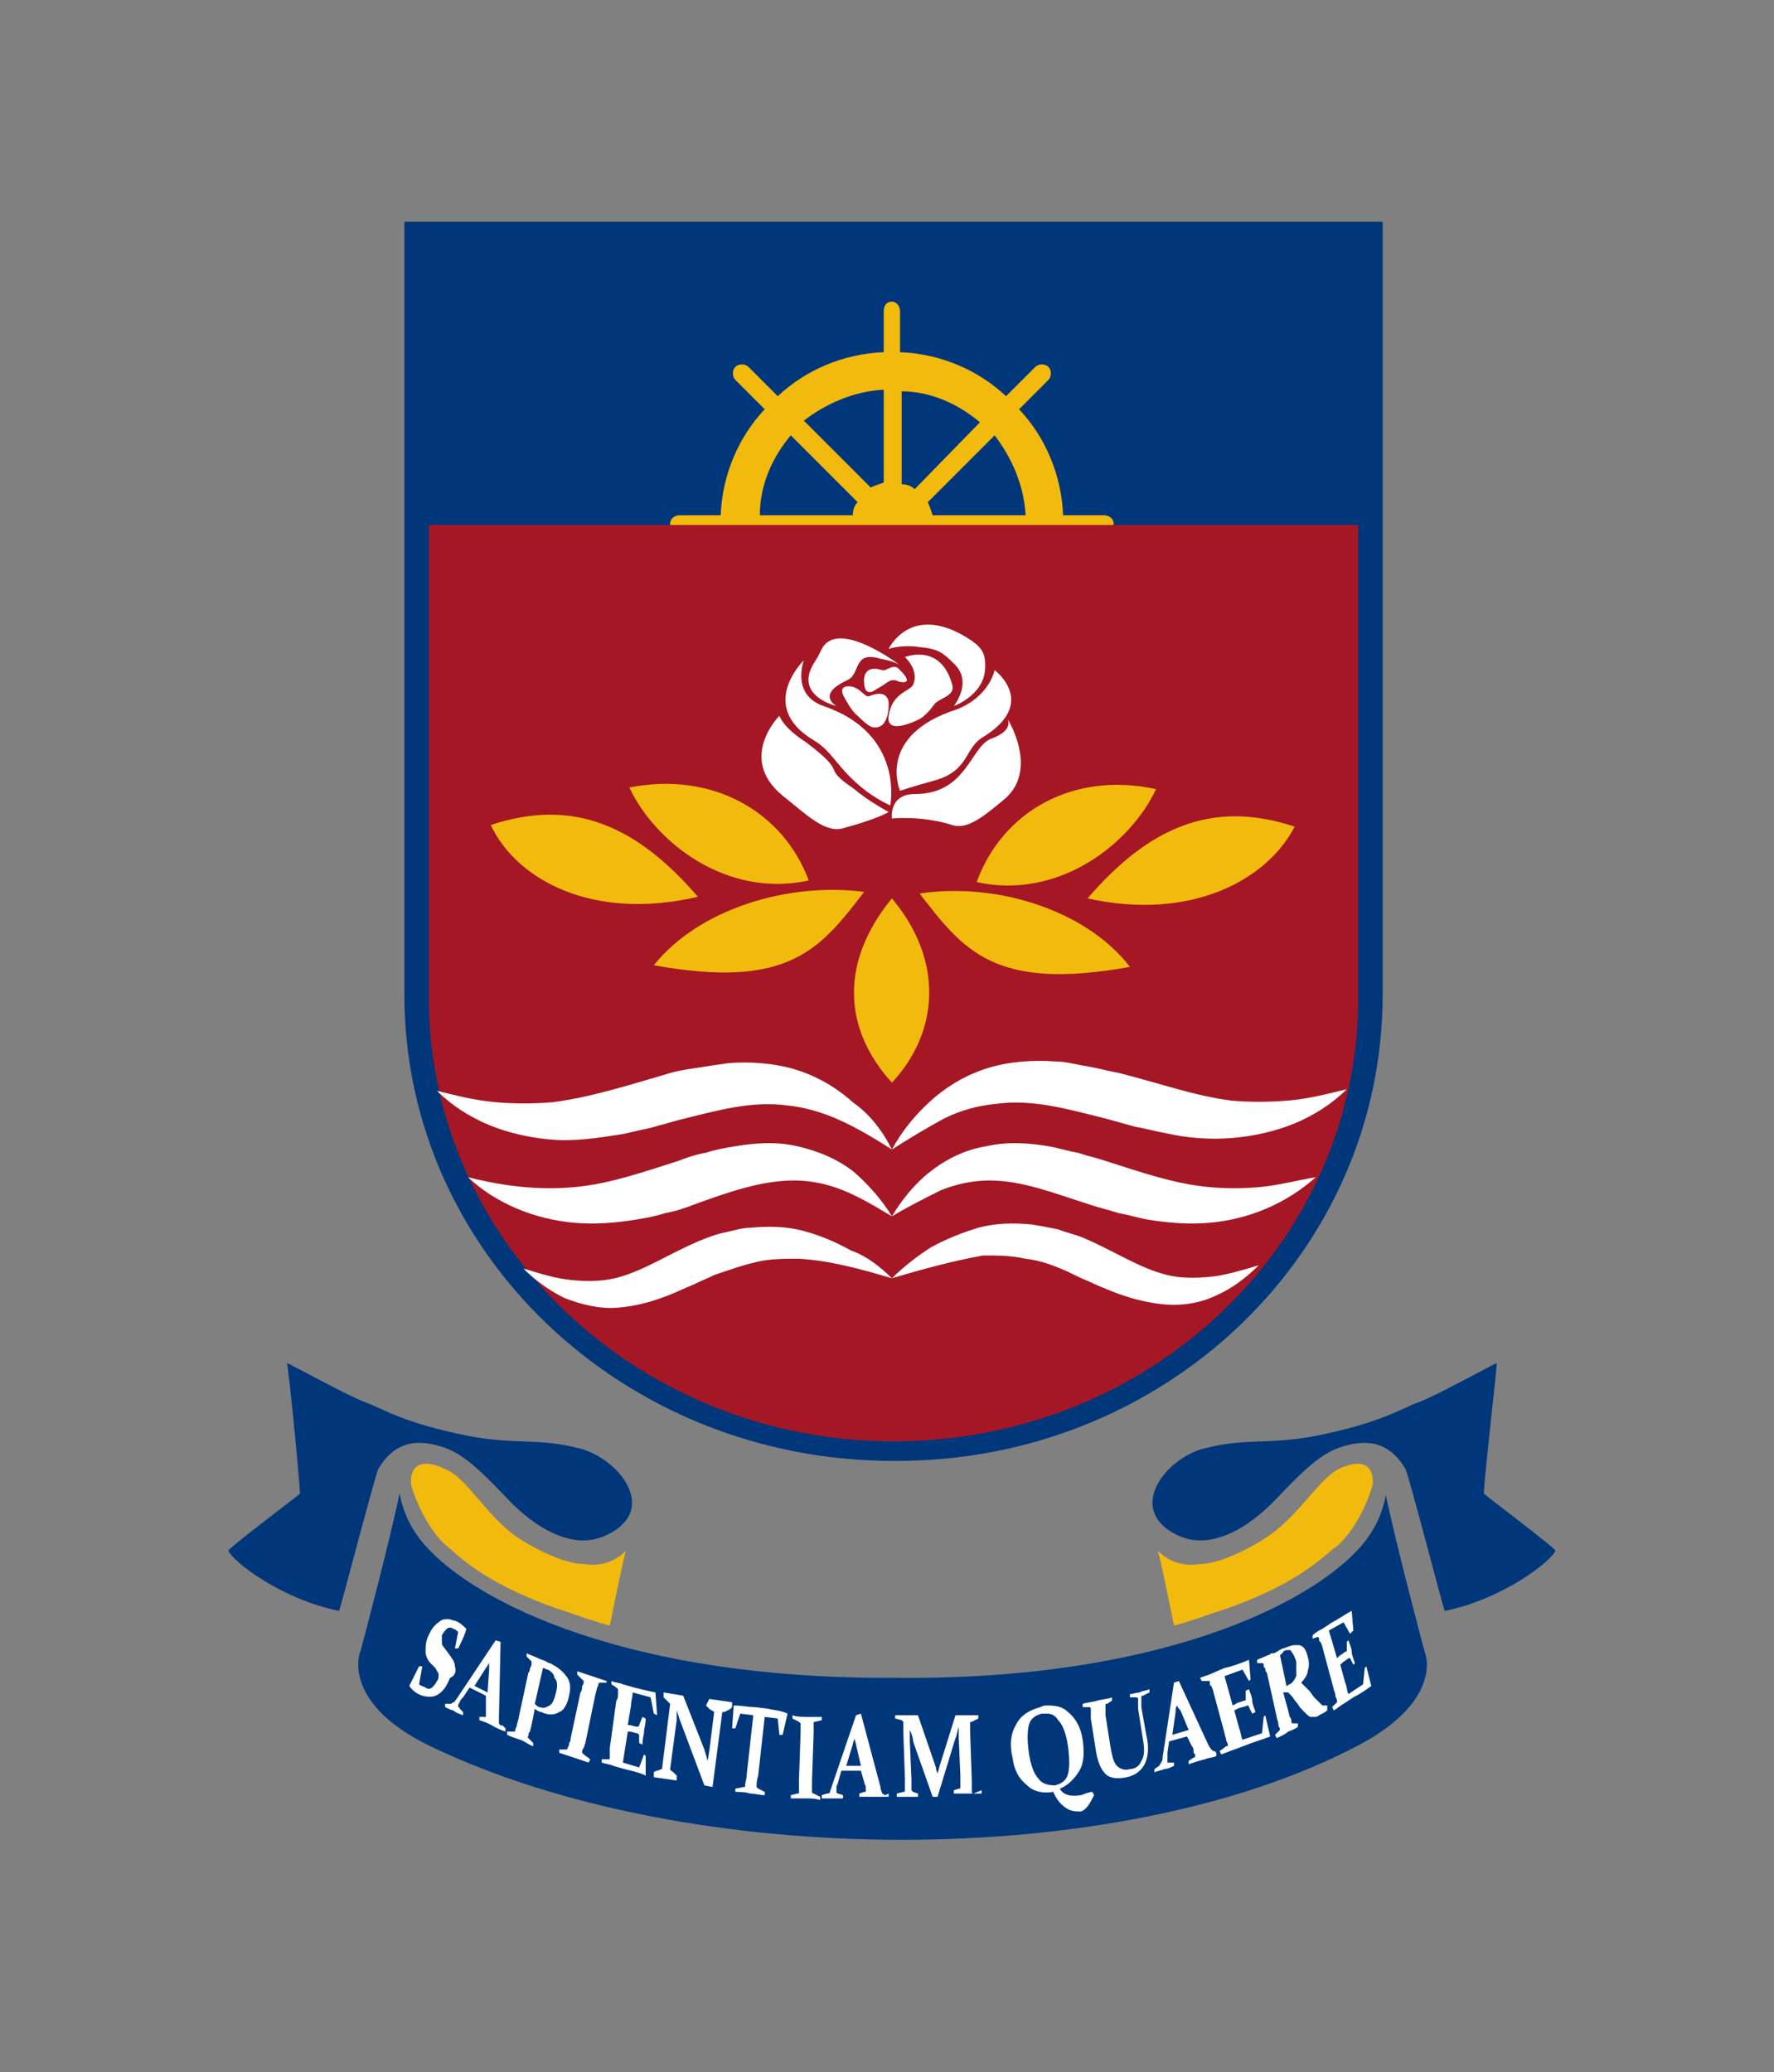 <?xml version="1.0" encoding="utf-8"?>
<!-- Generator: Adobe Illustrator 27.1.1, SVG Export Plug-In . SVG Version: 6.00 Build 0)  -->
<svg version="1.1" id="Layer_1" xmlns="http://www.w3.org/2000/svg" xmlns:xlink="http://www.w3.org/1999/xlink" x="0px" y="0px"
	 viewBox="0 0 108.8 127.1" style="enable-background:new 0 0 108.8 127.1;" xml:space="preserve">
<rect x="0" y="0" width="108.8" height="127.1" fill="#808080" stroke="none"/>
<style type="text/css">
	.st0{fill:#00377B;}
	.st1{fill:#F3BA0E;}
	.st2{fill:#A51724;}
	.st3{fill:#FFFFFF;}
	.st4{fill-rule:evenodd;clip-rule:evenodd;fill:#FFFFFF;}
	.st5{fill:none;}
</style>
<g>
	<g>
		<path class="st0" d="M84.8,61V13.6h-60v47.4c0,15.8,13.4,28.6,30,28.6C71.4,89.7,84.8,76.9,84.8,61L84.8,61L84.8,61z"/>
		<path class="st1" d="M67.7,31.6h-2.5c-0.1-2.5-1.1-4.8-2.7-6.5l1.8-1.8c0.2-0.2,0.2-0.6,0-0.8c-0.2-0.2-0.6-0.2-0.8,0l-1.8,1.8
			c-1.7-1.6-4-2.6-6.5-2.7v-2.5c0-0.3-0.2-0.6-0.5-0.6c-0.3,0-0.5,0.2-0.5,0.6v2.5c-2.5,0.1-4.8,1.1-6.5,2.7l-1.8-1.8
			c-0.2-0.2-0.6-0.2-0.8,0l0,0c-0.2,0.2-0.2,0.6,0,0.8l1.8,1.8c-1.6,1.7-2.6,4-2.7,6.5h-2.5c-0.3,0-0.6,0.2-0.6,0.5
			c0,0.3,0.3,0.5,0.6,0.5h2.5c0.1,2.5,1.1,4.8,2.7,6.5l-1.8,1.8c-0.2,0.2-0.2,0.6,0,0.8c0.2,0.2,0.6,0.2,0.8,0l1.8-1.8
			c1.7,1.6,4,2.6,6.5,2.7v2.5c0,0.3,0.2,0.6,0.5,0.6c0.3,0,0.5-0.2,0.5-0.6v-2.5c2.5-0.1,4.8-1.1,6.5-2.7l1.8,1.8
			c0.2,0.2,0.6,0.2,0.8,0c0.2-0.2,0.2-0.6,0-0.8l-1.8-1.8c1.6-1.7,2.6-4,2.7-6.5h2.5c0.3,0,0.6-0.2,0.6-0.5
			C68.3,31.8,68,31.6,67.7,31.6z M62.9,31.6h-5.7c-0.1-0.3-0.2-0.6-0.3-0.8l4.1-4.1C62,28,62.8,29.7,62.9,31.6z M60.1,25.9L56.1,30
			c-0.2-0.2-0.5-0.3-0.8-0.3v-5.7C57.1,24,58.8,24.8,60.1,25.9z M54.2,23.9v5.7c-0.3,0.1-0.6,0.2-0.8,0.3l-4.1-4.1
			C50.6,24.8,52.3,24,54.2,23.9z M48.5,26.7l4.1,4.1c-0.2,0.2-0.3,0.5-0.3,0.8h-5.7C46.6,29.7,47.4,28,48.5,26.7z M46.5,32.7h5.7
			c0.1,0.3,0.2,0.6,0.3,0.8l-4.1,4.1C47.4,36.2,46.6,34.5,46.5,32.7z M49.3,38.3l4.1-4.1c0.2,0.2,0.5,0.3,0.8,0.3v5.7
			C52.3,40.2,50.6,39.5,49.3,38.3z M55.2,40.3v-5.7c0.3-0.1,0.6-0.2,0.8-0.3l4.1,4.1C58.8,39.5,57.1,40.2,55.2,40.3z M60.9,37.5
			l-4.1-4.1c0.2-0.2,0.3-0.5,0.3-0.8h5.7C62.8,34.5,62,36.2,60.9,37.5z"/>
		<path class="st2" d="M83.3,61.2v-29h-57v29c0,15,12.8,27.2,28.5,27.2C70.6,88.4,83.3,76.2,83.3,61.2L83.3,61.2L83.3,61.2z"/>
		<path class="st3" d="M54.7,78.4c-2-0.6-3.9-1.1-5.7-1.2c-0.9,0-1.8,0-2.6,0.2c-0.9,0.2-1.7,0.5-2.6,0.8c-0.4,0.2-0.9,0.4-1.3,0.6
			c-0.5,0.2-0.9,0.4-1.4,0.6c-1,0.4-2,0.7-3.2,0.8c-1.1,0.1-2.3-0.2-3.3-0.6c-1-0.5-1.8-1.1-2.5-1.8c1,0.3,1.9,0.6,2.9,0.7
			c0.9,0.1,1.8,0.1,2.7-0.1c1.7-0.4,3.3-1.5,5.2-2.3c0.5-0.2,1-0.4,1.5-0.5c0.5-0.1,1.1-0.3,1.6-0.3c1.1-0.1,2.2-0.1,3.3,0.2
			c1.1,0.3,2,0.7,2.9,1.2C53.1,77,54,77.7,54.7,78.4"/>
		<path class="st3" d="M54.7,74.6c-1-0.6-2-1.2-3-1.6c-1-0.4-2-0.6-3-0.6c-2,0-4,0.7-6.2,1.5c-0.5,0.2-1.1,0.4-1.7,0.5
			c-0.6,0.2-1.2,0.3-1.8,0.4c-1.2,0.2-2.5,0.3-3.7,0.2c-2.5-0.2-4.9-1.2-6.6-2.8c1.2,0.3,2.3,0.5,3.4,0.6c1.1,0.1,2.2,0.1,3.2,0
			c2.1-0.2,4.1-0.9,6.3-1.6c0.5-0.2,1.1-0.4,1.7-0.5c0.6-0.2,1.2-0.3,1.8-0.4c1.2-0.2,2.5-0.3,3.8,0c1.3,0.3,2.5,0.8,3.5,1.6
			C53.3,72.7,54.1,73.6,54.7,74.6"/>
		<path class="st3" d="M54.7,70.5c-1.1-0.7-2.1-1.3-3.2-1.8c-1.1-0.5-2.2-0.8-3.2-0.9c-2.2-0.3-4.3,0.3-6.7,0.9l-1.8,0.5
			c-0.6,0.1-1.2,0.3-1.9,0.4c-1.3,0.2-2.6,0.4-4,0.3c-1.3-0.1-2.7-0.4-3.9-0.9c-1.2-0.5-2.3-1.2-3.2-2.1c1.2,0.3,2.4,0.6,3.6,0.7
			c1.2,0.1,2.3,0.1,3.5,0c2.3-0.3,4.5-1,6.9-1.7c0.6-0.2,1.2-0.3,1.9-0.4c0.6-0.1,1.3-0.2,2-0.3c1.3-0.1,2.8,0,4.1,0.4
			c1.3,0.4,2.5,1.1,3.5,2C53.3,68.3,54.1,69.3,54.7,70.5"/>
		<path class="st4" d="M55.2,40.8c0,0-3.8-2.9-4.8-1c-0.4,0.8-0.2,0.4-0.5,0.9c-1.2,2,1.4,2.6,1.4,2.6S50,42.6,52,41.7
			c0.8-0.4,0.3-1.8,2-1.3C55,40.6,55.2,40.8,55.2,40.8"/>
		<path class="st4" d="M49.3,40.5c0,0-2.9,2.8,0.6,4.9c1.2,0.7,1.4,1.7,3.2,3.1c0.8,0.6,1.5,0.9,1.5,0.9s0.9-4.4-4.1-6.1
			C48.5,42.6,49.3,40.5,49.3,40.5"/>
		<path class="st4" d="M53,41.9c0,0,0,0.9,0.7,0.4c0.7-0.4,0.6-0.4,0.8-0.5c0.3-0.2,0.6,0,0.6,0s1.1,0.3,0.1-0.7
			c-0.4-0.5-0.8,0.1-1.1,0C52.8,40.7,53,41.9,53,41.9"/>
		<path class="st4" d="M54.5,43.1c0,0,0.1,1.7-1,1.5c-0.3-0.1-0.7-0.5-0.9-0.7c-0.4-0.3-0.8-1.1-0.8-1.1s-0.4-0.6,0.1-0.7
			c0.8-0.1,1.1,0.7,1.4,0.6C54.5,42.2,54.5,43.1,54.5,43.1"/>
		<path class="st4" d="M55.5,40.3c0,0,2.2-0.9,2.9,1.7c0.2,0.7-0.8,0.8-1.1,1.2c-0.5,0.7-0.9,0.9-0.9,0.9s-2.1,1.1-1.9-0.2
			c0.2-1.4,1.3-1.5,1.5-1.9C56.4,41.1,55.5,40.3,55.5,40.3"/>
		<path class="st4" d="M54.5,39.8c0,0,1.4-3,5.1-0.5c0.7,0.5,0.9,0.9,0.8,1.9c-0.2,1.5-1.9,2.1-1.9,2.1s1.2-1.5,0-2.6
			c-0.6-0.6-0.9-0.9-2-1C55.3,39.5,54.5,39.8,54.5,39.8"/>
		<path class="st4" d="M61.8,44.1c0,0,2,3.2-0.3,5c-1.2,1-2.2,1.8-3.1,1.5c-1.9-0.6-3.7-0.4-3.7-0.4s-0.2-1.5,1.4-1.5
			c3.2,0,3.4-2.9,4.7-3.4C62.2,44.8,61.8,44.1,61.8,44.1"/>
		<path class="st4" d="M61,41.1c0,0,2.7,2-0.7,4.1c-1.2,0.7-0.8,2.1-3.1,2.7c-1.1,0.3-2,0.6-2,0.6s-1.5-3.4,3.5-5
			C60.7,42.7,61,41.1,61,41.1"/>
		<path class="st4" d="M47.8,43.9c0,0-2.6,2.6,0.2,4.9c1.5,1.2,2.6,2.3,3.7,2c2.2-0.6,2.8-1,2.8-1s-1.3-0.7-2.1-1.4
			c-2.2-1.5-0.2-0.8-3-2.9C48,44.6,47.8,43.9,47.8,43.9"/>
		<path class="st3" d="M54.7,78.4c0.7-0.7,1.6-1.4,2.4-1.9c0.9-0.5,1.9-0.9,2.9-1.2c1.1-0.3,2.2-0.3,3.3-0.2
			c0.6,0.1,1.1,0.2,1.6,0.3c0.5,0.2,1,0.3,1.5,0.5c1.9,0.8,3.5,1.9,5.2,2.3c0.8,0.2,1.7,0.2,2.7,0.1c0.9-0.1,1.9-0.4,2.9-0.7
			c-0.7,0.7-1.6,1.4-2.5,1.8c-1,0.5-2.1,0.7-3.3,0.6c-1.1-0.1-2.2-0.4-3.2-0.8c-0.5-0.2-1-0.4-1.4-0.6c-0.5-0.2-0.9-0.4-1.3-0.6
			c-0.9-0.4-1.7-0.7-2.6-0.8c-0.9-0.2-1.7-0.2-2.6-0.2C58.6,77.3,56.7,77.8,54.7,78.4"/>
		<path class="st3" d="M54.7,74.6c0.6-1,1.4-2,2.3-2.7c1-0.8,2.2-1.4,3.5-1.6c1.3-0.3,2.6-0.2,3.8,0c0.6,0.1,1.2,0.3,1.8,0.4
			c0.6,0.2,1.1,0.3,1.7,0.5c2.2,0.7,4.2,1.4,6.3,1.6c1.1,0.1,2.1,0.1,3.2,0c1.1-0.1,2.2-0.4,3.4-0.6c-1.8,1.6-4.1,2.6-6.6,2.8
			c-1.2,0.1-2.5,0-3.7-0.2c-0.6-0.1-1.2-0.3-1.8-0.4c-0.6-0.2-1.1-0.3-1.7-0.5c-2.2-0.7-4.2-1.5-6.2-1.5c-1,0-2,0.2-3,0.6
			C56.7,73.5,55.7,74,54.7,74.6"/>
		<path class="st3" d="M54.7,70.5c0.6-1.1,1.4-2.1,2.4-3c1-0.9,2.2-1.6,3.5-2c1.3-0.4,2.8-0.5,4.1-0.4c0.7,0,1.3,0.2,2,0.3
			c0.6,0.1,1.3,0.3,1.9,0.4c2.4,0.6,4.6,1.4,6.9,1.7c1.1,0.1,2.3,0.1,3.5,0c1.2-0.1,2.4-0.4,3.6-0.7c-0.9,0.9-2,1.6-3.2,2.1
			c-1.2,0.5-2.6,0.8-3.9,0.9c-1.3,0.1-2.7,0-4-0.3c-0.6-0.1-1.3-0.3-1.9-0.4l-1.8-0.5c-2.4-0.6-4.5-1.2-6.7-0.9
			c-1.1,0.1-2.2,0.4-3.2,0.9C56.8,69.2,55.8,69.8,54.7,70.5"/>
		<g>
			<path class="st1" d="M54.7,66.4c2.9-3.1,3.2-7.5,0-11.3C51.5,59,51.7,63.1,54.7,66.4z"/>
			<path class="st1" d="M56.4,54.8c2.7,3.5,4.6,6,12.9,4.5C66.6,55.8,61.1,54.1,56.4,54.8z"/>
			<path class="st1" d="M70.9,48.4c-5-1.1-9.4,1.3-11,5.7C64.9,55.2,69.3,51.8,70.9,48.4z"/>
			<path class="st1" d="M66.7,55.1c6.3,1.4,11-1.1,12.7-4.4C74.3,49,70.4,50.8,66.7,55.1z"/>
			<path class="st1" d="M40.1,59.2c8.3,1.5,10.2-1,12.9-4.5C48.4,54.1,42.9,55.7,40.1,59.2z"/>
			<path class="st1" d="M49.6,54c-1.6-4.3-6-6.7-11-5.7C40.2,51.7,44.6,55.1,49.6,54z"/>
			<path class="st1" d="M30.1,50.6L30.1,50.6c1.6,3.4,6.3,5.9,12.7,4.4C39.1,50.7,35.2,48.9,30.1,50.6z"/>
		</g>
		<path class="st0" d="M17.6,83.6c0.1,0,3.9,2.1,4.8,2.4c0.9,0.3,2.3,1.3,6.5,2.1c2.8,0.5,4.1,0.1,6.5,0.7c2.4,0.5,5.1,3.7,1.9,5.3
			c-2.1,1.1-4.5-0.4-6.2-2.2c-1.7-1.8-2.7-2.7-3.8-3.1c-1.7-0.6-3.1-0.4-4.1,1.3c-0.2,0.4-2.2,8.1-2.4,8.7c-3.5-0.7-6.5-3-6.8-3.7
			c0.2-0.3,4.2-3.3,4.4-3.5C18.3,89.9,17.7,84,17.6,83.6"/>
		<path class="st0" d="M91.8,83.6c-0.1,0-3.9,2.1-4.8,2.4c-0.9,0.3-2.3,1.3-6.5,2.1c-2.8,0.5-4.1,0.1-6.5,0.7
			c-2.4,0.5-5,3.7-1.9,5.3c2.1,1.1,4.5-0.4,6.2-2.2c1.7-1.8,2.7-2.7,3.8-3.1c1.7-0.6,3.1-0.4,4.1,1.3c0.2,0.4,2.2,8.1,2.4,8.7
			c3.5-0.7,6.5-3,6.8-3.7c-0.2-0.3-4.2-3.3-4.4-3.5C91.1,89.9,91.8,84,91.8,83.6"/>
		<g>
			<polygon class="st1" points="38.4,95.1 38.4,95.1 38.4,95.1 			"/>
			<path class="st1" d="M35.5,95.9c-1.1-0.1-2.9-1-3.9-1.7c-1.9-1.4-3-3.6-4.3-4.1c-0.8-0.4-2.1-0.7-2.1,0.8c0,0.4,0.9,2.9,2.3,4
				c0.6,0.5,2.4,2.4,7.4,4c2,0.7,2.5,0.8,2.5,0.8s0.9-4.5,1-4.6C37.2,96.3,35.9,95.9,35.5,95.9z"/>
			<path class="st1" d="M82.1,90.1c-1.2,0.6-2.4,2.8-4.3,4.1c-1,0.7-2.8,1.6-3.9,1.7c-0.4,0-1.7,0.4-2.9-0.8h0c0.1,0.1,1,4.6,1,4.6
				s0.5-0.1,2.5-0.8c5-1.6,6.7-3.5,7.4-4c1.4-1.1,2.3-3.6,2.3-4C84.2,89.4,82.9,89.7,82.1,90.1z"/>
		</g>
		<path class="st0" d="M87.4,101.4c-0.2-0.7-2-7.6-2.4-9.7c-0.1,0.4-0.3,1.7-1.5,3.1c-3.1,3.6-12.6,8.3-28.7,8.1h0
			C38.6,103,29.1,98.3,26,94.7c-1.2-1.4-1.4-2.7-1.5-3.1c-0.4,2.1-2.2,9-2.4,9.7c0.1-0.3-1.5,3,4.3,5.8c15.8,7.6,42.1,7.7,56.8,0
			C88.8,104.2,87.3,101.1,87.4,101.4"/>
		<g>
			<path class="st3" d="M83.8,102.2l-0.1,0.1l-0.1,1l-0.9,0.6c-0.1-0.2-0.1-0.5-0.2-0.7l-0.3-1.1l0.1-0.1c0.1-0.1,0.3-0.2,0.4-0.3
				c0,0,0.1,0,0.1,0l0.2,0.4l0.1-0.1c-0.1-0.3-0.2-0.5-0.2-0.7c0-0.2-0.1-0.4-0.2-0.7l-0.1,0.1l0,0.5c0,0.1,0,0.1-0.1,0.1
				c-0.1,0.1-0.3,0.2-0.4,0.3l-0.1,0.1l-0.5-1.7l0.9-0.5l0.4,0.7L83,100l-0.1-1.2l0,0c-0.4,0.2-0.8,0.5-1.2,0.7l-0.6,0.4
				c-0.2,0.1-0.4,0.2-0.6,0.4l0,0.2l0.3-0.1c0,0,0.1,0,0.1,0.1c0,0.1,0,0.2,0.1,0.2c0,0.1,0.1,0.2,0.1,0.3l0.7,2.6
				c0,0.1,0.1,0.2,0.1,0.4c0,0.1,0.1,0.2,0.1,0.3c0,0.1,0,0.1,0,0.1l-0.3,0.3l0.1,0.2c0.2-0.1,0.4-0.3,0.6-0.4l0.6-0.4
				c0.4-0.2,0.7-0.4,1.1-0.7l0,0L83.8,102.2z"/>
			<path class="st3" d="M27.9,102.2c0-0.3-0.2-0.5-0.4-0.8l-0.3-0.4c-0.1-0.1-0.1-0.2-0.1-0.3c0-0.1,0-0.2,0-0.4
				c0.1-0.2,0.2-0.3,0.3-0.4c0.1-0.1,0.3-0.1,0.4,0c0.1,0,0.2,0.1,0.3,0.2l-0.2,1l0.2,0c0.2-0.4,0.4-0.8,0.5-1.2
				c-0.2-0.2-0.4-0.4-0.7-0.5c-0.1,0-0.3-0.1-0.4-0.1c-0.2,0-0.4,0-0.6,0.2c-0.3,0.2-0.5,0.5-0.7,1c-0.1,0.3-0.1,0.6-0.1,0.8
				c0,0.2,0.1,0.5,0.3,0.7l0.3,0.3c0.1,0.2,0.2,0.3,0.2,0.4c0,0.1,0,0.3-0.1,0.4c-0.1,0.2-0.2,0.3-0.3,0.4c-0.1,0.1-0.3,0.1-0.4,0
				c-0.2-0.1-0.3-0.1-0.4-0.2l0.2-1.1l-0.2,0c-0.2,0.4-0.4,0.8-0.6,1.2c0.2,0.3,0.5,0.5,0.8,0.6c0.4,0.1,0.7,0.1,1-0.1
				c0.3-0.2,0.5-0.5,0.7-1C27.9,102.8,28,102.5,27.9,102.2z"/>
			<path class="st3" d="M30.6,105.7c0-0.1,0-0.2,0-0.4l0.1-4.6l-0.3-0.1l-2.4,3.6c-0.1,0.1-0.1,0.2-0.2,0.2c0,0-0.1,0.1-0.2,0.1
				l-0.3,0l0,0.2c0.2,0.1,0.4,0.2,0.5,0.2c0.1,0.1,0.3,0.2,0.6,0.3l0-0.2l-0.2-0.2c0,0,0-0.1-0.1-0.1c0,0,0-0.1,0-0.1
				c0,0,0-0.1,0.1-0.2c0-0.1,0.1-0.2,0.2-0.3l0.4-0.6l1,0.5l0,0.7c0,0.1,0,0.2,0,0.3c0,0.1,0,0.1,0,0.2c0,0,0,0.1,0,0.1
				c0,0,0,0-0.1,0l-0.3,0l0,0.2c0.3,0.1,0.6,0.2,0.9,0.4c0.2,0.1,0.4,0.2,0.7,0.3l0-0.2l-0.2-0.2C30.7,105.9,30.7,105.8,30.6,105.7z
				 M30,102.4l-0.1,1.4l-0.8-0.4l0.7-1.1c0.1-0.1,0.1-0.2,0.2-0.3C30,102.1,30,102.2,30,102.4z"/>
			<path class="st3" d="M81.4,104.6c0,0-0.1,0-0.1,0c0,0-0.1,0-0.1,0c0,0-0.1,0-0.1,0c-0.1-0.1-0.1-0.1-0.2-0.2
				c-0.1-0.1-0.2-0.2-0.3-0.3c-0.1-0.1-0.2-0.3-0.3-0.4c-0.1-0.1-0.3-0.3-0.5-0.5c0.2-0.2,0.4-0.5,0.4-0.7c0.1-0.3,0.1-0.6,0-0.9
				c-0.1-0.4-0.2-0.6-0.5-0.7c-0.1,0-0.2,0-0.3,0c-0.2,0-0.4,0.1-0.7,0.2c0,0-0.1,0-0.2,0.1c-0.1,0-0.1,0.1-0.2,0.1
				c-0.1,0.1-0.2,0.1-0.3,0.1c-0.1,0-0.1,0.1-0.2,0.1c-0.2,0.1-0.5,0.2-0.7,0.3l0,0.2l0.3,0c0,0,0.1,0,0.1,0.1c0,0.1,0,0.2,0.1,0.2
				c0,0.1,0,0.2,0.1,0.3l0.6,2.7c0,0.1,0.1,0.3,0.1,0.4c0,0.1,0,0.2,0.1,0.3c0,0.1,0,0.1,0,0.1l-0.3,0.3l0.1,0.2
				c0.2-0.1,0.5-0.2,0.7-0.4c0.3-0.1,0.5-0.2,0.6-0.3l0-0.2l-0.3,0c0,0-0.1,0-0.1-0.1c0-0.1,0-0.2-0.1-0.3l-0.1-0.4l-0.3-1.1l0.1,0
				c0,0,0,0,0.1,0c0,0,0,0,0.1,0c0,0,0,0,0.1,0.1c0,0,0.1,0.1,0.1,0.1c0.1,0.1,0.2,0.3,0.3,0.4c0.1,0.1,0.2,0.3,0.3,0.4
				c0.1,0.1,0.2,0.2,0.3,0.3c0.1,0.1,0.2,0.2,0.3,0.2c0.1,0,0.1,0,0.2,0c0.1,0,0.2,0,0.3-0.1c0.2-0.1,0.4-0.2,0.5-0.3l0-0.2
				C81.4,104.6,81.4,104.6,81.4,104.6z M79.5,102.8c-0.1,0.2-0.2,0.4-0.4,0.5c-0.1,0-0.1,0.1-0.2,0.1l-0.4-1.9
				c0.1,0,0.1-0.1,0.1-0.1c0,0,0.1,0,0.1-0.1c0.1-0.1,0.2-0.1,0.3-0.1c0.1,0,0.2,0,0.2,0.1c0.1,0.1,0.2,0.3,0.3,0.6
				C79.5,102.3,79.5,102.6,79.5,102.8z"/>
			<path class="st3" d="M34.9,104c0.1-0.4,0.1-0.8-0.1-1.1c-0.2-0.3-0.5-0.6-0.9-0.8c-0.1-0.1-0.3-0.1-0.4-0.2
				c-0.2-0.1-0.3-0.1-0.5-0.2c-0.2-0.1-0.5-0.2-0.7-0.3l0,0.2l0.3,0.3c0,0,0,0.1,0,0.1c0,0.1,0,0.2-0.1,0.3c0,0.1,0,0.2-0.1,0.3
				l-0.6,2.8c0,0.1-0.1,0.3-0.1,0.4c0,0.1-0.1,0.2-0.1,0.3c0,0.1,0,0.1-0.1,0.1l-0.4,0l0,0.2c0.2,0.1,0.5,0.2,0.8,0.3
				c0.3,0.1,0.5,0.3,0.8,0.4l0-0.2l-0.3-0.3c0,0-0.1-0.1,0-0.1c0-0.1,0-0.2,0.1-0.3l0.1-0.4l0.2-1c0.1,0.1,0.3,0.2,0.4,0.2
				c0.4,0.2,0.8,0.2,1.1,0C34.6,104.9,34.8,104.5,34.9,104z M34.1,103.8c-0.1,0.4-0.2,0.7-0.4,0.8c-0.2,0.1-0.3,0.2-0.6,0.1
				c-0.1,0-0.2-0.1-0.3-0.2l0.5-2.2c0.1,0,0.2,0.1,0.3,0.1c0.2,0.1,0.4,0.3,0.4,0.5C34.2,103.1,34.2,103.4,34.1,103.8z"/>
			<path class="st3" d="M77.5,105.3l-0.1,1l-1.2,0.4c-0.1-0.2-0.1-0.5-0.2-0.7l-0.3-1.1l0.2-0.1c0.2-0.1,0.4-0.1,0.6-0.2
				c0,0,0.1,0,0.1,0.1l0.2,0.4L77,105c-0.1-0.3-0.2-0.5-0.2-0.7c0-0.2-0.1-0.4-0.2-0.7l-0.2,0.1l0,0.5c0,0.1,0,0.1-0.1,0.1
				c-0.2,0.1-0.4,0.1-0.5,0.2l-0.2,0.1l-0.5-1.8l1.1-0.4l0.4,0.7l0.1-0.1l-0.1-1.2l0,0c-0.5,0.2-1,0.4-1.5,0.5l-0.7,0.3
				c-0.2,0.1-0.5,0.2-0.8,0.3l0.1,0.2l0.4,0c0.1,0,0.1,0,0.1,0.1c0,0.1,0,0.2,0.1,0.2c0,0.1,0.1,0.2,0.1,0.3l0.7,2.6
				c0,0.1,0.1,0.3,0.1,0.4c0,0.1,0.1,0.2,0.1,0.3c0,0.1,0,0.1-0.1,0.1l-0.4,0.3l0.1,0.2c0.3-0.1,0.5-0.2,0.8-0.3l0.8-0.3
				c0.5-0.2,0.9-0.3,1.4-0.5l0,0l-0.3-1.3L77.5,105.3z"/>
			<path class="st3" d="M37.2,103.1c-0.3-0.1-0.6-0.2-0.9-0.3c-0.3-0.1-0.6-0.2-0.9-0.3l0,0.2l0.3,0.3c0,0,0.1,0.1,0.1,0.1
				c0,0.1,0,0.2-0.1,0.3c0,0.1,0,0.3-0.1,0.4l-0.6,2.8c0,0.1,0,0.2-0.1,0.3c0,0.1,0,0.2-0.1,0.3c0,0.1,0,0.1-0.1,0.1l-0.4,0l0,0.2
				c0.3,0.1,0.6,0.2,0.9,0.3c0.3,0.1,0.6,0.2,0.9,0.3l0.1-0.2l-0.4-0.3c0,0-0.1-0.1-0.1-0.1c0-0.1,0-0.2,0.1-0.3l0.1-0.3l0.6-2.9
				l0.1-0.4c0-0.1,0.1-0.2,0.1-0.3c0-0.1,0.1-0.1,0.1-0.1l0.4,0L37.2,103.1z"/>
			<path class="st3" d="M40.2,103.8L40.2,103.8c-0.5-0.1-0.9-0.2-1.3-0.3l-0.7-0.2c-0.2-0.1-0.5-0.1-0.7-0.2l0,0.2l0.3,0.2
				c0,0,0.1,0.1,0.1,0.1c0,0.1,0,0.2,0,0.3c0,0.1,0,0.3-0.1,0.4l-0.4,2.9c0,0.1,0,0.2,0,0.3c0,0.1,0,0.2,0,0.3c0,0.1,0,0.1-0.1,0.1
				l-0.4,0l0,0.2c0.3,0.1,0.5,0.1,0.7,0.2l0.7,0.2c0.4,0.1,0.9,0.2,1.3,0.4l0,0v-1.2l-0.1-0.1l-0.3,0.8l-1-0.3l0.3-1.9l0.1,0
				c0.2,0,0.3,0.1,0.5,0.1c0,0,0.1,0.1,0.1,0.1l0,0.5l0.2,0.1c0-0.4,0.1-0.6,0.1-0.8c0-0.2,0.1-0.4,0.1-0.8l-0.2-0.1l-0.2,0.5
				c0,0.1-0.1,0.1-0.1,0.1c-0.2,0-0.4-0.1-0.5-0.1l-0.1,0l0.2-1.2c0-0.3,0.1-0.5,0.1-0.8l1.1,0.3l0.2,1l0.2,0.1L40.2,103.8z"/>
			<path class="st3" d="M74.5,107.4c-0.1,0-0.1,0-0.2-0.1c0,0-0.1-0.1-0.2-0.3l-1.8-3.9l-0.3,0.1l-0.7,4.6c0,0.1,0,0.2-0.1,0.3
				c0,0.1-0.1,0.1-0.1,0.2l-0.3,0.2l0,0.2c0.2-0.1,0.4-0.1,0.6-0.2c0.2,0,0.4-0.1,0.6-0.2l0-0.2l-0.3,0c0,0-0.1,0-0.1,0
				c0,0,0,0,0-0.1c0,0,0-0.1,0-0.2c0-0.1,0-0.2,0-0.3l0.1-0.7l1.1-0.3l0.3,0.6c0.1,0.1,0.1,0.2,0.1,0.3c0,0.1,0,0.1,0.1,0.2
				c0,0,0,0.1,0,0.1c0,0,0,0.1-0.1,0.1l-0.3,0.2l0,0.2c0.3-0.1,0.6-0.2,1-0.3c0.2-0.1,0.5-0.1,0.7-0.2l0-0.2L74.5,107.4z
				 M71.9,106.4l0.2-1.4c0-0.1,0-0.3,0.1-0.4c0,0.1,0.1,0.2,0.2,0.3l0.5,1.2L71.9,106.4z"/>
			<path class="st3" d="M70.5,103.8l0-0.2c-0.2,0.1-0.5,0.1-0.6,0.2c-0.2,0-0.4,0.1-0.6,0.1l0,0.2l0.4,0c0,0,0.1,0,0.1,0.1
				c0,0.1,0,0.2,0,0.3c0,0.1,0,0.2,0,0.3l0.3,1.9c0.1,0.6,0.1,1-0.1,1.3c-0.1,0.3-0.4,0.5-0.7,0.5c-0.3,0.1-0.6,0-0.8-0.2
				c-0.2-0.2-0.3-0.6-0.4-1.2l-0.3-1.9l0-0.3c0-0.1,0-0.2,0-0.3c0-0.1,0-0.1,0.1-0.1l0.3-0.2l0-0.2c-0.2,0.1-0.5,0.1-0.9,0.2
				c-0.3,0.1-0.6,0.1-0.9,0.2l0,0.2l0.4,0c0,0,0.1,0,0.1,0.1c0,0.1,0,0.2,0,0.3c0,0.1,0,0.2,0,0.3l0.3,1.9c0.1,0.7,0.3,1.2,0.6,1.5
				c0.3,0.3,0.8,0.3,1.3,0.2c0.5-0.1,0.9-0.4,1.1-0.8c0.2-0.4,0.3-1,0.1-1.8l-0.3-1.7l0-0.3c0-0.1,0-0.2,0-0.3c0-0.1,0-0.1,0.1-0.1
				L70.5,103.8z"/>
			<path class="st3" d="M43.3,104.6c0.1,0.1,0.1,0.1,0.2,0.2c0.1,0.1,0.2,0.1,0.3,0.2l-0.3,2.4l-0.1,0.6h0l-0.2-0.7l-1.3-3.3
				l-1.2-0.2l0,0.3c0.1,0.1,0.1,0.1,0.2,0.2c0.1,0.1,0.1,0.1,0.2,0.2l-0.5,4c-0.1,0-0.2,0.1-0.3,0.1c-0.1,0-0.2,0.1-0.2,0.1l0,0.3
				l1.4,0.2l0-0.3c-0.1-0.1-0.1-0.1-0.2-0.2c-0.1-0.1-0.2-0.1-0.2-0.2l0.4-3l0-0.6h0l0.2,0.6l1.5,4l0.5,0.1l0.6-4.6
				c0.1,0,0.2,0,0.3-0.1c0.1,0,0.2-0.1,0.3-0.2l0-0.3l-1.4-0.2L43.3,104.6z"/>
			<path class="st3" d="M66.3,110.1c-0.6,0.1-1.1,0-1.3-0.4c0.5-0.2,0.9-0.6,1.2-1.1c0.3-0.5,0.3-1.2,0.2-1.9
				c-0.1-0.7-0.4-1.3-0.9-1.7c-0.3-0.3-0.7-0.4-1.2-0.4c-0.2,0-0.3,0-0.5,0.1c-0.7,0.2-1.2,0.5-1.5,1.1c-0.3,0.5-0.4,1.2-0.2,2
				c0.1,0.8,0.4,1.3,0.9,1.7c0.4,0.4,1,0.5,1.6,0.4c0.2,0.5,0.5,0.8,0.8,1c0.3,0.2,0.6,0.2,0.9,0.2c0.3-0.1,0.5-0.4,0.8-1l-0.1-0.2
				C66.8,109.9,66.6,110,66.3,110.1z M63.7,109.1c-0.3-0.3-0.5-0.9-0.6-1.6c-0.1-0.7-0.1-1.3,0-1.7c0.1-0.4,0.4-0.6,0.8-0.7
				c0.1,0,0.2,0,0.3,0c0.3,0,0.5,0.1,0.7,0.4c0.3,0.3,0.5,0.9,0.6,1.6c0.1,0.8,0.1,1.3,0,1.7c-0.1,0.4-0.4,0.6-0.8,0.7
				C64.3,109.5,63.9,109.4,63.7,109.1z"/>
			<path class="st3" d="M47.1,104.8l-0.8-0.1c-0.4,0-0.8-0.1-1.3-0.1l0,0l-0.1,1.4l0.2,0l0.3-0.9l0.8,0.1l-0.4,3.6
				c0,0.3-0.1,0.5-0.1,0.7c0,0.1,0,0.1-0.1,0.1l-0.5,0.1l0,0.2c0.3,0,0.6,0,0.9,0.1c0.3,0,0.6,0.1,0.9,0.1l0-0.2l-0.4-0.2
				c0,0-0.1-0.1-0.1-0.1c0-0.2,0-0.4,0.1-0.7l0.4-3.6l0.8,0.1l0.1,1l0.2,0l0.3-1.3l0,0C47.9,104.9,47.5,104.9,47.1,104.8z"/>
			<path class="st3" d="M49.9,110c-0.1,0-0.1-0.1-0.1-0.1c0-0.1,0-0.2,0-0.3l0-0.4l0.1-2.9l0-0.3c0-0.1,0-0.2,0-0.3
				c0-0.1,0-0.1,0.1-0.1l0.4-0.1l0-0.2c-0.3,0-0.6,0-0.9,0c-0.3,0-0.6,0-0.9-0.1v0.2l0.4,0.2c0,0,0.1,0.1,0.1,0.1c0,0.1,0,0.2,0,0.3
				c0,0.1,0,0.2,0,0.3l-0.1,2.9c0,0.1,0,0.3,0,0.4c0,0.1,0,0.2,0,0.3c0,0.1,0,0.1-0.1,0.1l-0.4,0.1l0,0.2c0.3,0,0.6,0,0.9,0
				c0.3,0,0.6,0,0.9,0.1v-0.2L49.9,110z"/>
			<path class="st3" d="M54.3,110.1c-0.1,0-0.1-0.1-0.2-0.1c0-0.1-0.1-0.2-0.1-0.4l-1.2-4.5l-0.3,0.1l-1.5,4.4
				c0,0.1-0.1,0.2-0.1,0.3c0,0.1-0.1,0.1-0.2,0.1l-0.3,0.1l0,0.2c0.2,0,0.4,0,0.6,0c0.2,0,0.4,0,0.7,0l0-0.2l-0.3-0.1
				c0,0-0.1,0-0.1-0.1c0,0,0-0.1,0-0.1c0,0,0-0.1,0-0.2c0-0.1,0.1-0.2,0.1-0.3l0.2-0.7l1.2,0l0.2,0.7c0,0.1,0.1,0.2,0.1,0.3
				c0,0.1,0,0.1,0,0.2c0,0,0,0.1,0,0.1c0,0,0,0-0.1,0l-0.3,0.1l0,0.2c0.3,0,0.7,0,1,0c0.3,0,0.5,0,0.8,0l0-0.2L54.3,110.1z
				 M51.9,108.3l0.4-1.3c0-0.1,0.1-0.3,0.1-0.4c0,0.1,0.1,0.3,0.1,0.4l0.3,1.3L51.9,108.3z"/>
			<path class="st3" d="M59.7,110c-0.1,0-0.1-0.1-0.1-0.1c0-0.2,0-0.4,0-0.7l-0.1-2.9c0-0.2,0-0.4,0-0.6c0-0.1,0-0.1,0.1-0.1
				l0.4-0.2l0-0.2c-0.3,0-0.5,0-0.7,0c-0.2,0-0.5,0-0.7,0l-1,3.2c0,0.1-0.1,0.3-0.1,0.4c0-0.1-0.1-0.2-0.1-0.4l-1.1-3.2
				c-0.2,0-0.5,0-0.7,0c-0.2,0-0.4,0-0.7,0l0,0.2l0.4,0.1c0,0,0.1,0.1,0.1,0.1c0,0.2,0,0.4,0,0.6l0.1,2.9c0,0.3,0,0.5,0,0.7
				c0,0.1,0,0.1-0.1,0.1l-0.4,0.1l0,0.2c0.3,0,0.5,0,0.7,0c0.2,0,0.4,0,0.6,0l0-0.2l-0.3-0.1c0,0-0.1-0.1-0.1-0.1c0-0.2,0-0.4,0-0.7
				l-0.1-2.3c0-0.1,0-0.3,0-0.7c0.1,0.2,0.2,0.5,0.2,0.7l1.2,3.4l0.3,0l1.1-3.6c0.1-0.2,0.1-0.4,0.2-0.7c0,0.4,0,0.6,0,0.7l0.1,2.3
				c0,0.3,0,0.5,0,0.7c0,0.1,0,0.1-0.1,0.1l-0.3,0.1l0,0.2c0.2,0,0.5,0,0.8,0c0.3,0,0.7,0,0.9,0l0-0.2L59.7,110z"/>
		</g>
	</g>
	<rect x="0.6" class="st5" width="108.3" height="126.6"/>
</g>
</svg>
